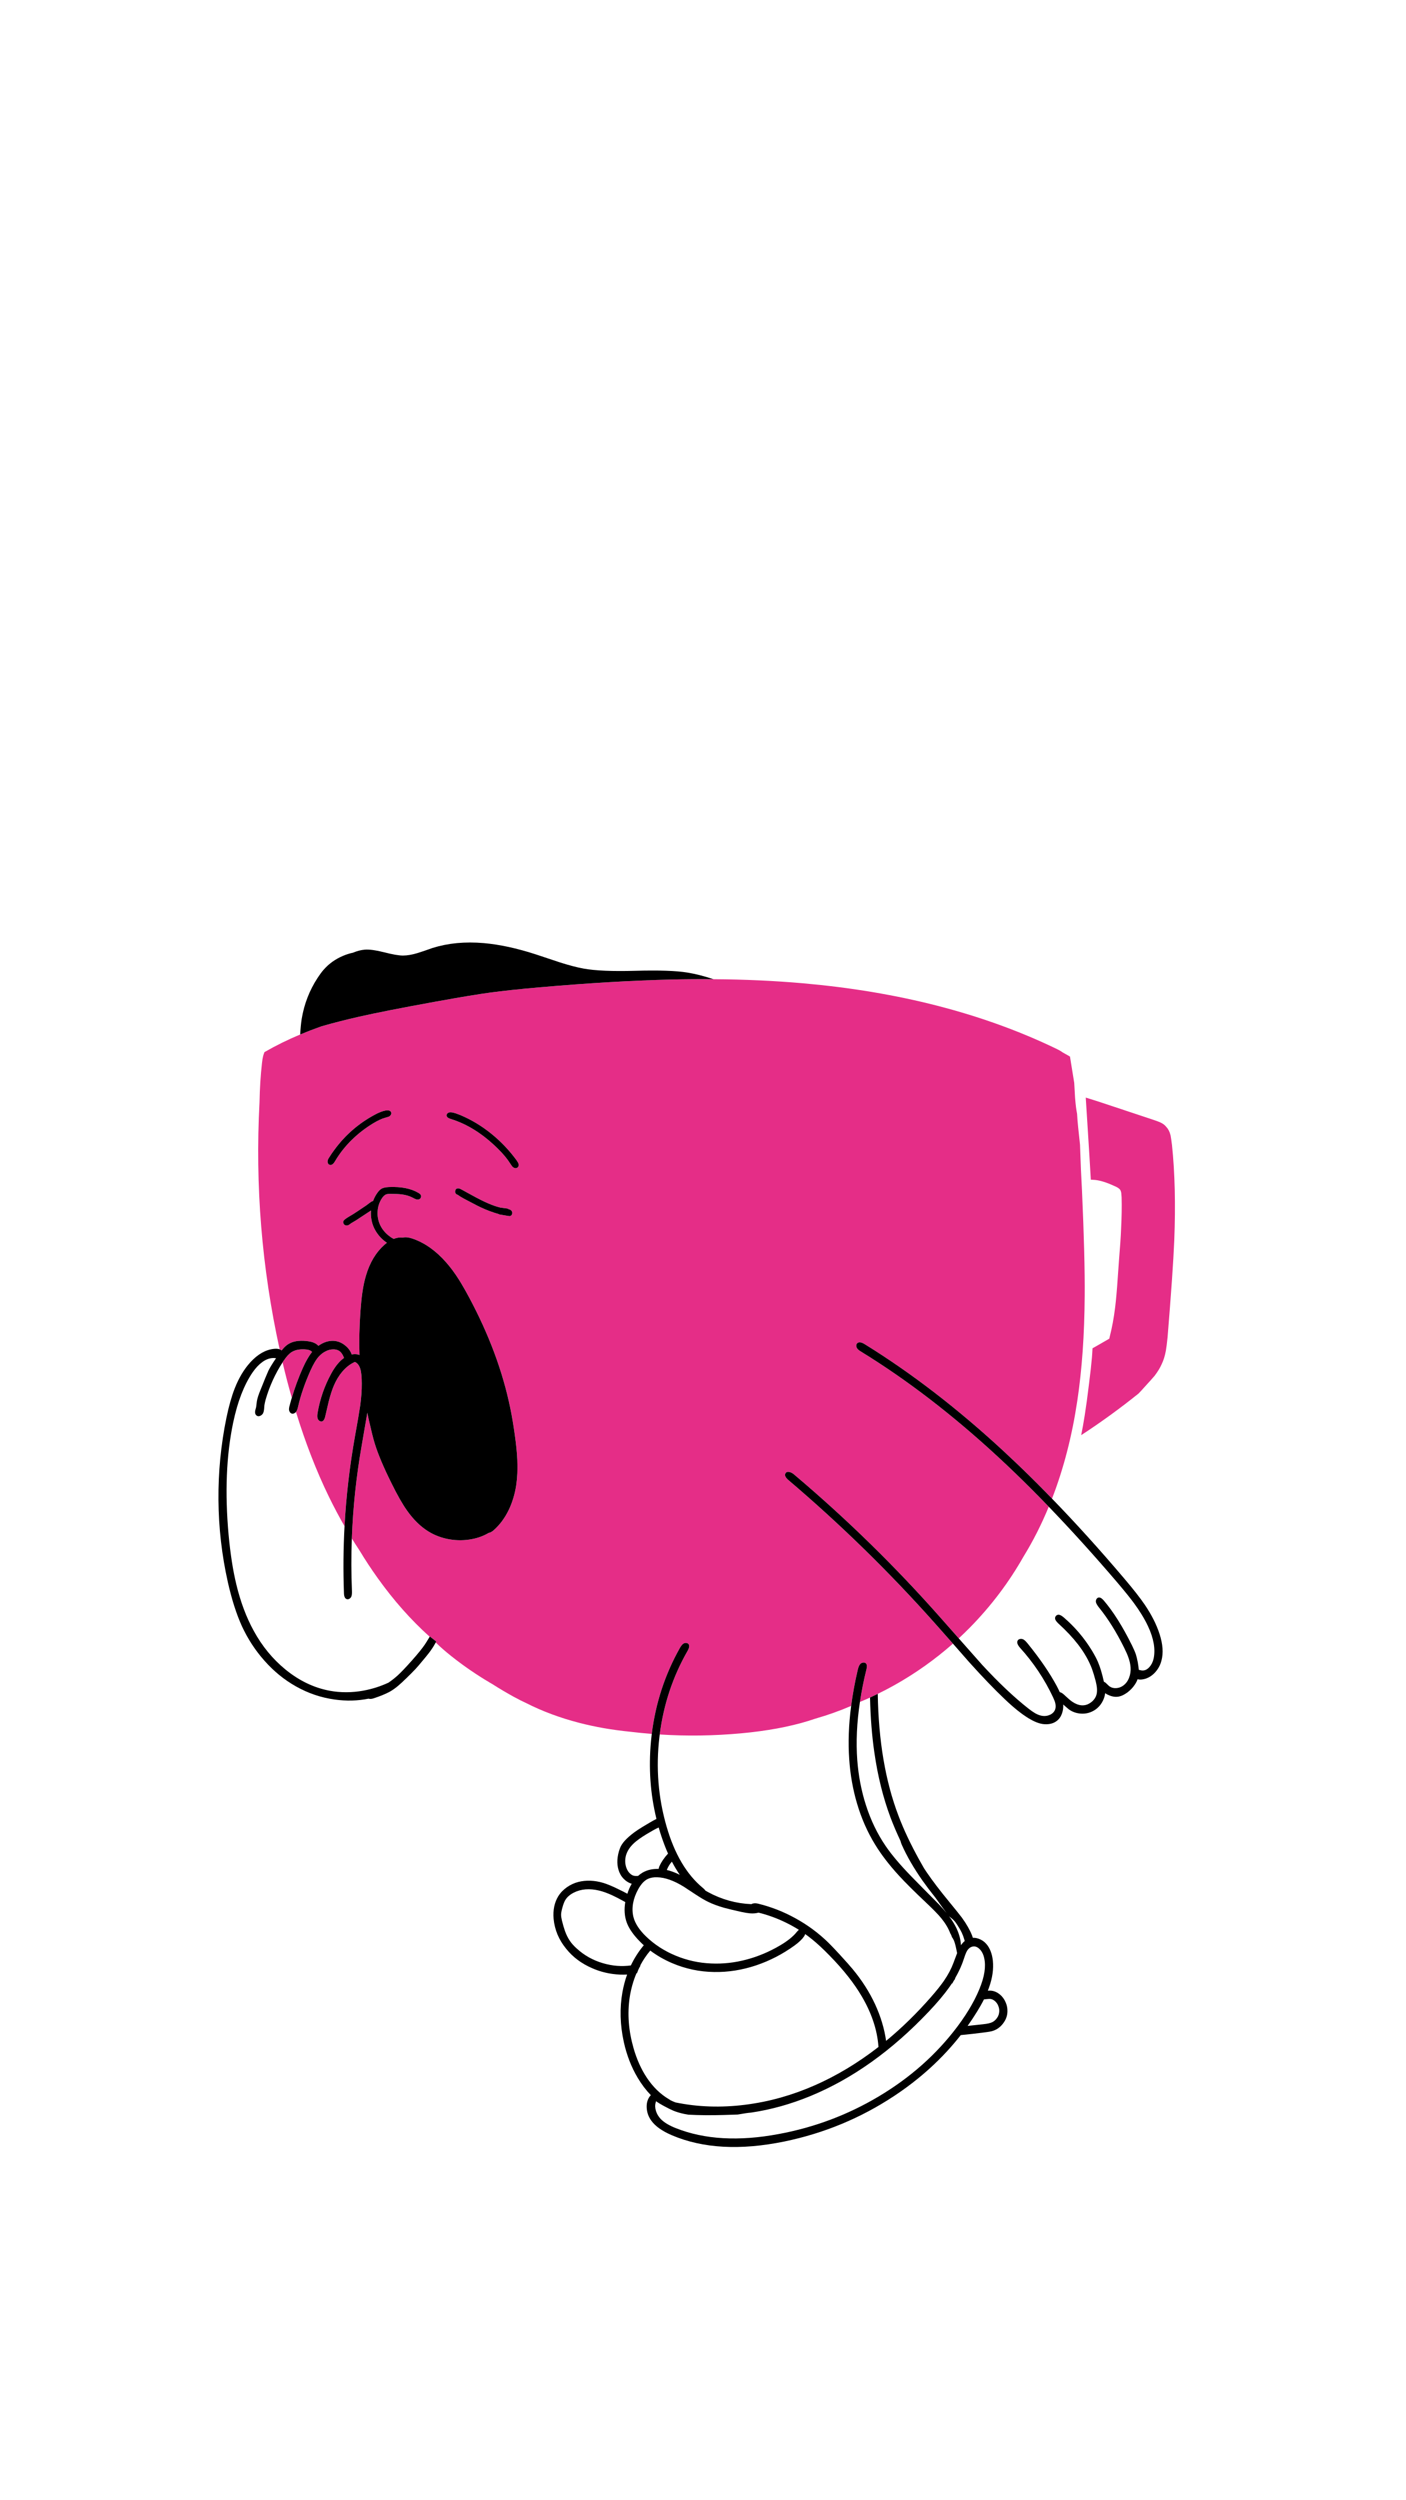 
<svg xmlns="http://www.w3.org/2000/svg" version="1.1" xmlns:xlink="http://www.w3.org/1999/xlink" preserveAspectRatio="none" x="0px" y="0px" width="1080px" height="1920px" viewBox="0 0 1080 1920">
<defs>
<g id="Layer0_0_FILL">
<path fill="#E52D87" stroke="none" d="
M 900.25 879.35
Q 899.65 874.45 899.15 871.85 898.15 867.75 895.8 865.3 894.2 863.2 891 861.8 889.2 861 885.25 859.7
L 844.9 846.3
Q 837.9 844.05 834 842.85
L 836.75 886.45
Q 837.5 898.35 837.9 905.9 840.4 906 841.2 906.1 847.45 906.8 855.7 910.65 859.2 912 860.4 913.6 861.1 914.7 861.3 916.25 861.4 917.35 861.55 919.45 861.85 930.05 861.15 943.75 860.85 951.95 859.5 968.2
L 858.6 980.95
Q 857.6 995.9 856.6 1003.75 855.05 1016.35 852.45 1026.35 852.3 1027.2 852.1 1027.95 852.1 1028 852 1028.05 849.05 1029.8 845.35 1031.9 842.15 1033.75 839.2 1035.4 839.05 1038.8 838.75 1042.4 838.1 1050.2 836.45 1063.15 834.7 1077.5 833.25 1086.65 831.95 1094.9 830.5 1102.1 853.35 1087.2 874.65 1070.05 877.45 1067.1 880.05 1064.15 884.45 1059.4 886.9 1056.5 890.45 1051.85 892.35 1047.55 894.45 1043.2 895.55 1037.25 896.15 1033.9 896.85 1026.95 900.95 977.15 902 952.45 903.6 911.35 900.25 879.35
M 235.4 1036.3
Q 228.4 1035.6 224.1 1038.25 221.1 1040.1 217.9 1044.9 217.45 1045.55 217.05 1046.2 220.35 1060.2 224.15 1073.45 227.65 1061.65 232.6 1050.55 236.15 1042.65 239.7 1038.2 239.65 1038.1 239.6 1038.05 238.45 1036.7 235.4 1036.3
M 260.05 1037.1
Q 258.4 1036.2 256.15 1036.2 253.05 1036.15 250.05 1037.75 247.25 1039.15 244.95 1041.65 241.8 1045.05 238.4 1052.65 231.85 1067.4 228.95 1080.25 228.35 1082.9 227.55 1084 227.45 1084.15 227.35 1084.3 238.3 1120 252.85 1149.8 258.5 1161.3 264.65 1172.05 266.55 1137.3 272.7 1102.85 274.2 1094.5 275.15 1088.95 276.35 1081.95 276.7 1079.4 277.95 1070.2 277.9 1062.45 277.9 1059 277.6 1055.8 277.35 1053 276.7 1050.95 276 1048.8 274.8 1047.45 273.85 1046.4 272.6 1045.85 267.2 1048.25 262.85 1053.4 259.05 1057.9 256.4 1064.1 254.35 1069 252.55 1076 251.55 1080 249.7 1088.15 249 1090.8 247.7 1091.4 246.7 1091.85 245.6 1091.25 244.55 1090.65 244.1 1089.55 243.45 1088.05 243.95 1085.1 246.7 1068.9 254.5 1054.7 259 1046.5 264.25 1042.8 262.75 1038.55 260.05 1037.1
M 275.55 780.8
Q 260.45 784.25 247 788.1 238.5 791.1 230.6 794.4 215.95 800.55 203.15 807.95 202.55 809.35 202.1 811.05 201.6 813 201.25 816.25 199.65 830.3 199.35 846.4 194.2 942.4 214.8 1036.15 215.65 1036.5 216.35 1037.05 216.85 1036.45 217.25 1035.95 219.3 1033.5 221.5 1032.15 226.75 1028.9 235.35 1029.8 239.9 1030.25 242.4 1031.75 243.65 1032.5 244.55 1033.5 245.9 1032.55 247.3 1031.8 251.15 1029.75 255 1029.65 260.35 1029.5 264.85 1033 268.7 1035.95 270.15 1040.15 270.7 1040 271.25 1039.95 273.9 1039.6 276.15 1040.55 275.6 1024.95 276.9 1006.7 277.5 998.5 278.3 992.95 279.35 985.45 281.15 979.45 285.6 964.55 295.2 956 296.2 955.1 297.2 954.35 297 954.2 296.85 954.1 292.4 951.1 289.35 946.5 286.3 941.95 285.35 936.65 284.7 933.15 285 929.55
L 273.2 937.3
Q 272.05 938 269.65 939.4 268.05 940.7 267.25 940.95 265.65 941.45 264.45 940.4 263.9 939.9 263.7 939.15 263.5 938.35 263.8 937.7 264.1 937.05 265.2 936.15 266.35 935.25 271.7 932.1 272.2 931.8 275.35 929.7
L 278.25 927.75
Q 281.95 925.35 283.65 923.95 285.1 922.8 285.7 922.55 286.15 922.35 286.6 922.25 287.75 919 289.75 916.2 291.45 913.7 293.3 912.7 295.1 911.75 298.9 911.55 312.85 911 321.4 916.05 322.7 916.8 323.2 917.65 323.6 918.45 323.35 919.35 323.1 920.25 322.35 920.75 321.2 921.45 319.55 920.95 318.9 920.75 316.95 919.7 313.45 917.85 308.6 917.2 305.45 916.8 299.7 916.8 297.9 916.8 297.05 917.05 294.85 917.7 293.2 920.45 290.4 924.75 290.05 930.2 289.7 935.6 291.85 940.4 294 945.1 298.15 948.55 300.15 950.2 302.35 951.4 306 949.95 309.35 950.4 312.35 949.6 317.1 951.25 331.05 956.1 342.8 969.55 347.65 975.05 352.3 982.35 355.9 988.05 360.25 996.15 383.25 1039.05 391.9 1081.1 393.8 1090.15 395.35 1101.4 397 1112.8 397.35 1121 397.85 1131.65 396.5 1140.6 394.9 1150.85 390.8 1159.45 386.25 1168.85 379.2 1175.1 376.95 1177 375.35 1177.15 369.75 1180.5 362.8 1181.85 354.15 1183.6 345.4 1182.1 336.5 1180.6 329.1 1176.05 320.1 1170.5 312.6 1159.9 307.35 1152.45 300.9 1139.35 291.6 1120.75 287.75 1108.15 286 1102.3 283.3 1090.3 282.65 1087.45 282.15 1084.85 281.15 1090.8 277.7 1110.75 271.55 1146 270.25 1181.4 273.1 1186.05 276.1 1190.55 282.7 1201.5 290.2 1211.95 308.45 1237.5 330.05 1256.9 330.1 1256.8 330.2 1256.7
L 335.1 1260.55
Q 334.9 1260.9 334.7 1261.3 339.7 1266.25 346.75 1271.85 360.6 1282.85 376.2 1292.1 377.25 1292.75 378.35 1293.35 386.4 1298.5 394.8 1303.1 400.15 1306 403.9 1307.7 422.8 1317.3 444.9 1323 463.4 1327.8 484.1 1329.85 492.4 1330.85 500.65 1331.5 505.05 1296.05 522.25 1265.5 523.6 1263.1 524.95 1262.2 525.9 1261.6 527 1261.65 528.15 1261.7 528.85 1262.5 530.2 1264.1 528.2 1267.65 511.2 1297.25 506.75 1331.95 538 1333.95 569.4 1331.05 598.7 1328.35 620.75 1321.6 623.25 1320.8 625.95 1319.9 640.65 1315.7 653.8 1310 655.55 1296.55 658.9 1282.2 659.7 1278.95 660.85 1277.8 661.7 1276.9 663 1276.75 664.3 1276.55 665.15 1277.4 666.4 1278.65 665.55 1281.85 662.35 1294.75 660.55 1306.95 664.45 1305.35 668.3 1303.6 671.3 1302.2 674.25 1300.75 680.65 1297.65 686.9 1294.15 711.1 1280.6 732 1262.2 723.75 1252.85 718.55 1247 666 1187.9 605.65 1136.6 602.05 1133.55 603.4 1131.35 604.3 1129.9 606.45 1130.4 608.15 1130.8 609.9 1132.25 670.1 1183.05 722.25 1242.05 727.9 1248.4 736.45 1258.15 740.85 1254.05 745.1 1249.75 769.4 1225 786.25 1195.25 797.15 1177.55 805.6 1157.05 792.6 1143.55 779.9 1131.3 776.6 1128.15 773.35 1125.05 769.9 1121.8 766.45 1118.6 714.35 1070.45 661.5 1038 659.2 1036.65 658.4 1035.45 657.8 1034.55 657.75 1033.5 657.7 1032.4 658.35 1031.65 660.15 1029.7 664.25 1032.25 718 1065.45 770.7 1114.2 772.35 1115.75 774.05 1117.35 779.8 1122.7 785.65 1128.35 796.75 1139.1 808.1 1150.85 821.45 1116.3 827.5 1075.8 832.9 1039.95 833.2 995.1 833.45 966.25 831.1 913.95 830.65 904.85 830.3 898 830 888.95 829.6 879.05
L 828.2 865.95
Q 827.55 859.75 827.35 855.4 826.75 852.05 826.5 850.05 826.2 847.7 825.8 843
L 825.15 831.55 821.9 811.4
Q 821.5 811.15 821.1 810.9 818.3 809.25 816.4 808.25 814.25 806.7 810.95 805.15 726.8 764.7 616.4 755.05 584 752.2 548.1 751.95 532.2 751.8 515.6 752.2 471.05 753.25 414.75 758.15 391.3 760.2 376.7 762.2 363.75 763.9 335 769.1 295.55 776.25 275.55 780.8
M 347.7 854.35
Q 349.9 854.8 353.6 856.3 366.4 861.7 377.55 870.75 388.45 879.6 396.85 891.1 398.05 892.8 398.3 893.8 398.7 895.75 397.45 896.6 396.75 897.15 395.8 897.05 394.9 896.95 394.15 896.35 393.3 895.7 391.95 893.55 388.65 888.2 382.45 882.1 365.3 865.15 346.45 859.35 343 858.35 343.05 856.45 343.05 855.75 343.55 855.15 344.05 854.6 344.8 854.35 345.85 853.95 347.7 854.35
M 383.4 932.4
Q 376.2 930.4 369.3 927.15 366.65 925.9 362.7 923.8
L 356.6 920.6
Q 353.25 918.8 351.7 917.55 351.35 917.5 351 917.3 349.9 916.75 349.65 915.55 349.55 915.15 349.65 914.75 349.7 914.55 349.75 914.35 349.8 913.9 350 913.55 350.7 912.4 352.3 912.6 353.3 912.75 354.75 913.6
L 361.95 917.55
Q 370.3 922.15 375.2 924.2 380.3 926.4 385 927.5 385 927.45 385.05 927.35 385.4 927.45 385.9 927.55 387.65 927.85 389.5 928.05 390.05 928.15 390.6 928.3 390.5 928.4 390.45 928.5 391.85 928.8 392.45 929.35 393.6 930.25 393.45 931.75 393.3 933.3 391.85 933.8 391.75 933.85 391.6 933.9 390.2 933.75 388.35 933.4
L 384.6 932.75
Q 383.95 932.6 383.4 932.6 383.4 932.5 383.4 932.4
M 252.95 888.7
Q 254.75 885.8 256.85 883 269.25 866.05 287.75 856.1 292.55 853.45 296.35 852.75 297.7 852.55 298.8 852.8 300.05 853.15 300.45 854.2 300.75 855 300.35 855.85 299.95 856.7 299.2 857.2 298.5 857.65 295.85 858.35 292.05 859.35 286.6 862.65 277.55 868.15 270.25 875.3 262.65 882.75 257.5 891.45 256.6 893.05 255.7 893.85 254.25 895.05 252.9 894.35 252.2 894.05 251.9 893.2 251.55 892.5 251.65 891.6 251.8 890.4 252.95 888.7 Z"/>

<path fill="#000000" stroke="none" d="
M 524.95 1262.2
Q 523.6 1263.1 522.25 1265.5 505.05 1296.05 500.65 1331.5 500.3 1334.25 500.05 1337.05 497.15 1367.85 504.25 1396.8 502.1 1397.85 499.1 1399.6 492.8 1403.3 489.8 1405.3 484.8 1408.65 481.35 1412.05 478.35 1414.95 476.85 1417.85 476.1 1419.4 475.4 1421.7 472.85 1430.7 475.75 1437.75 477.4 1441.65 480.65 1444.2 482.85 1445.9 485.25 1446.6 483.25 1449.95 481.9 1454.25 478.55 1452.45 475.1 1450.8 468.35 1447.45 463.5 1445.95 453.25 1442.9 444.2 1445.2 439.4 1446.45 435.4 1449.3 431.2 1452.25 428.75 1456.3 424.4 1463.45 425.25 1473.55 426.45 1486.15 434.85 1496.45 442.55 1506.1 454.8 1511.4 462.4 1514.75 470.65 1515.85 476.25 1516.6 481.7 1516.3 479.45 1522.6 478.15 1529.6 474.8 1548.3 479.2 1568.25 482.55 1583.3 489.75 1595.45 494.25 1603.05 499.95 1608.95 499.45 1609.4 499 1610 496.3 1613.9 496.8 1619.25 497.25 1624.3 500.25 1628.45 504.9 1634.95 516.2 1639.75 551.85 1654.9 602.55 1644.5 648.4 1635 686.9 1609.5 717.1 1589.5 738 1562.8 746.55 1562 757.65 1560.55 760.65 1560.15 762.05 1559.75 767.05 1558.35 770.4 1554 773.8 1549.65 773.85 1544.5 773.95 1540.95 772.45 1537.6 771 1534.1 768.1 1531.65 765.1 1529.15 761.5 1528.7 760.45 1528.6 758.8 1528.7 759.35 1527.3 759.8 1526 763.6 1515.25 762.65 1505.7 761.75 1497.45 757.55 1492.7 755.15 1490 751.75 1488.8 749.45 1487.95 747.3 1488.1 747.05 1487.25 746.7 1486.35 744.15 1479.9 738.9 1472.65 736.7 1469.7 728.95 1460.25 718.8 1447.95 711.95 1437.95 710.85 1436.35 709.85 1434.8 707.85 1431.35 706.25 1428.45 696.1 1410.15 690.15 1394.35 675.05 1354.7 674.25 1300.75 671.3 1302.2 668.3 1303.6 668.8 1326.4 671.65 1345.95 675.55 1373.05 684.05 1395.75 687.3 1404.35 691.75 1413.8 691.95 1414.9 692.65 1416.55 698.5 1429.75 708.6 1444.15 712.75 1450 718.7 1457.5 724.15 1465.15 727.05 1469 727.163 1469.15 727.3 1469.3 724.687 1466.132 721.35 1462.55 707.05 1448.15 700 1440.9 687.4 1427.95 680.4 1417.75 670.75 1403.65 665.15 1386.2 659.9 1369.85 658.5 1351.65 656.95 1330.7 660.55 1306.95 662.35 1294.75 665.55 1281.85 666.4 1278.65 665.15 1277.4 664.3 1276.55 663 1276.75 661.7 1276.9 660.85 1277.8 659.7 1278.95 658.9 1282.2 655.55 1296.55 653.8 1310 650.95 1331.6 652.3 1350.8 653.5 1368.65 658.3 1384.9 663.35 1402.05 672.15 1416.4 679.2 1427.95 690.35 1440.15 698.05 1448.55 711.65 1461.35 719.65 1468.9 723.1 1473.15 727.8 1478.95 729.95 1484.7 730.15 1484.95 730.3 1485.25 730.8 1486.15 731.2 1487.5 732 1488.55 732.65 1489.95 733.55 1491.95 734.45 1496.25
L 735.2 1499.85
Q 734.1 1502.65 732.3 1507.55 729.8 1514.25 724.95 1521.3 721.35 1526.45 715.15 1533.55 698.7 1552.35 680.65 1567.25 678.65 1553.15 672.2 1539.15 665.6 1524.9 654.8 1511.95 652 1508.55 644.75 1500.65 639.6 1495.05 636.2 1491.7 625.05 1480.85 611.3 1473.25 597.55 1465.6 582.45 1461.9 580.3 1461.35 578.6 1461.7 577.75 1461.85 577.2 1462.25 559.4 1461.5 543.7 1452.9 542.95 1452.5 541.8 1451.8 541.65 1451.55 541.5 1451.35 541 1450.7 539.85 1449.75 521.25 1434.35 512.1 1402.9 502.3 1369.3 506.55 1333.65 506.65 1332.8 506.75 1331.95 511.2 1297.25 528.2 1267.65 530.2 1264.1 528.85 1262.5 528.15 1261.7 527 1261.65 525.9 1261.6 524.95 1262.2
M 481.15 1434.35
Q 479.55 1429.8 480.8 1424.95 482.25 1419.7 487.15 1415.25 490.15 1412.45 496.7 1408.45 502.3 1405.05 505.95 1403.35 507.1 1407.45 508.5 1411.5 510.65 1417.8 513.15 1423.45
L 513.1 1423.45
Q 508.7 1428.25 506.5 1433.15 506.05 1434.25 505.9 1435.2 498.8 1434.95 493.45 1438.1 491.7 1439.15 490.15 1440.55 488.8 1440.65 488.1 1440.6 485.75 1440.55 483.8 1438.6 482.05 1436.9 481.15 1434.35
M 433.95 1482.8
Q 432.85 1479.7 431.65 1474.85 431 1472.15 431 1470.35 431 1468.55 431.9 1465.25 432.95 1461.3 434.1 1459.3 436.2 1455.7 440.65 1453.45 449.15 1449.1 460.35 1451.85 464.8 1452.95 469.85 1455.25 473.4 1456.85 478.85 1459.85 479.65 1460.3 480.3 1460.65 478.85 1469.15 481.4 1476.3 483.55 1482.2 489.5 1488.8 491.9 1491.45 494.55 1493.85 494.25 1494.15 493.95 1494.5 488.4 1501.3 484.6 1509.3 474.05 1510.75 463.35 1507.65 451.6 1504.25 442.9 1496.2 439.6 1493.25 437.55 1490.15 435.5 1487.05 433.95 1482.8
M 576.05 1469.3
Q 579.75 1469.6 582.65 1468.75 593.55 1471.45 603.75 1476.45 608.85 1478.95 613.65 1481.95 612.8 1482.65 611.95 1483.7 607.7 1488.95 599.1 1494 586.85 1501.2 573.6 1504.75 559.75 1508.45 546.2 1507.8 532.15 1507.2 519.25 1501.9 505.95 1496.45 496.15 1486.95 488.65 1479.65 486.7 1472.6 485.25 1467.4 486.3 1461.5 487.3 1456.1 490.2 1450.85 493.45 1444.95 497.45 1442.95 500.55 1441.45 504.8 1441.6 513.85 1441.8 525.25 1448.85 525.9 1449.25 534.45 1454.9 540 1458.55 543.9 1460.45 549.2 1463.05 556.3 1465.05 560.45 1466.2 569.2 1468.15 573.65 1469.1 576.05 1469.3
M 512.5 1435.25
Q 513.9 1432.05 516.1 1429.6 518.95 1435.05 522.2 1439.75 521 1439.15 520 1438.7 516.05 1436.9 512.2 1436 512.35 1435.65 512.5 1435.25
M 488.9 1515.3
Q 489.15 1515.25 489.35 1515.2 490.35 1512.15 491.95 1509.55 491.85 1509.45 491.75 1509.4 495.05 1503.15 499.5 1497.9 507.1 1503.6 516.3 1507.55 531.7 1514.1 548.5 1514.35 564.7 1514.65 580.95 1509.2 596.5 1503.95 610.25 1494.05 615.45 1490.25 617.55 1487.1 618.2 1486.2 618.5 1485.2 621.2 1487.15 623.85 1489.3 629.75 1494.05 637.1 1501.6 653.2 1518 662.1 1533.3 673.3 1552.45 674.75 1571.35 674.75 1571.65 674.8 1571.9 674.6 1572.05 674.35 1572.25 651.2 1590.15 626.35 1601.15 599.95 1612.85 572.35 1616.3 544.6 1619.8 518.85 1614.5 516.9 1613.75 515.1 1612.85 514.6 1612.45 513.85 1612.05 503.9 1606.2 496.7 1595.3 490.35 1585.65 486.7 1573 480.85 1552.7 483.7 1533.75 485.2 1524.05 488.9 1515.3
M 730.55 1472.8
Q 731.8 1473.8 732.45 1474.45 733.8 1475.75 735.35 1478.2 735.55 1478.55 735.75 1478.85 739.3 1484.2 740.65 1489.2 740.85 1489.95 741.05 1490.55 739.45 1491.85 738.15 1493.8 738 1491.6 737.65 1489.6 736.3 1482.45 731.5 1475.05 730.4 1473.35 729 1471.55 729.55 1472 730.55 1472.8
M 752.2 1496.5
Q 754.3 1498.4 755.35 1501.4 758.5 1510.45 753.65 1524 748.2 1539.05 735.75 1555.8 711.55 1588.15 674.9 1609.95 639.4 1631.1 598.3 1638.75 552.25 1647.4 519.15 1634.25 511.25 1631.15 507.4 1627.1 504.95 1624.45 503.9 1621.15 502.75 1617.6 503.7 1614.4 503.85 1613.95 503.95 1613.55 505.9 1615.05 509.6 1617.05 514.35 1619.65 517.35 1620.9 520.9 1622.35 525.65 1623.35 527.1 1623.65 528.75 1623.9 541.05 1624.6 555.95 1624.15 560.55 1624.05 566.7 1623.8 568.65 1623.5 572.45 1622.85 575 1622.45 577.1 1622.3 600.05 1618.85 622.4 1609.65 670.9 1589.7 713.45 1544.75 723.4 1534.25 729.4 1525.75 730.55 1524.1 731.6 1522.5 731.4 1523 731.2 1523.45 731.35 1523.35 731.45 1523.25 731.65 1522.85 731.9 1522.4 732.65 1520.85 733.5 1519.85 733.65 1519.35 733.8 1518.85 738.15 1511.3 740.5 1503.9 741.75 1499.95 742.8 1498.15 744.6 1495.25 747.2 1494.8 749.85 1494.3 752.2 1496.5
M 767.1 1541.15
Q 767.85 1543.4 767.45 1545.7 767.1 1548 765.65 1549.9 764.25 1551.85 762.15 1552.9 760.05 1553.95 755.25 1554.45
L 743.25 1555.75
Q 747.05 1550.4 750.5 1544.8 753.55 1539.9 755.8 1535.4 756.4 1535.35 757.15 1535.25
L 759.2 1535.05
Q 760.35 1534.95 761.2 1535.1 763.1 1535.5 764.8 1537.2 766.4 1538.85 767.1 1541.15
M 603.4 1131.35
Q 602.05 1133.55 605.65 1136.6 666 1187.9 718.55 1247 723.75 1252.85 732 1262.2 737.55 1268.5 744.5 1276.45 759.7 1293.35 771.65 1304.7 782.05 1314.65 790.25 1319.6 796.1 1323.15 800.85 1323.9 803.85 1324.35 806.65 1323.8 809.65 1323.2 811.8 1321.5 814.55 1319.35 815.8 1315.7 816.9 1312.45 816.7 1308.9 817.35 1309.5 818.3 1310.35 820 1311.85 820.95 1312.6 824.9 1315.5 830 1315.9 835.15 1316.3 839.5 1314 843.85 1311.75 846.5 1307.3 848.5 1303.9 848.9 1300.25 850.55 1301.35 852.4 1302.05 856.25 1303.55 859.8 1302.75 862.65 1302.1 865.95 1299.7 869.4 1297.1 871.65 1293.75 873.05 1291.65 873.85 1289.5 875.7 1290.1 878.45 1289.5 883.4 1288.45 887.2 1284.35 890.8 1280.45 892.15 1275.25 894.5 1266.5 890.7 1254.8 887.2 1243.9 879.3 1232.25 874 1224.45 863.5 1212.1 835.3 1178.85 808.1 1150.85 796.75 1139.1 785.65 1128.35 779.8 1122.7 774.05 1117.35 772.35 1115.75 770.7 1114.2 718 1065.45 664.25 1032.25 660.15 1029.7 658.35 1031.65 657.7 1032.4 657.75 1033.5 657.8 1034.55 658.4 1035.45 659.2 1036.65 661.5 1038 714.35 1070.45 766.45 1118.6 769.9 1121.8 773.35 1125.05 776.6 1128.15 779.9 1131.3 792.6 1143.55 805.6 1157.05 831.15 1183.55 858 1214.95 866.55 1225 871.05 1231.1 877.85 1240.35 881.8 1248.75 888.4 1262.8 886.15 1273.6 885.3 1277.55 882.85 1280.25 880.05 1283.3 876.7 1282.75 875.4 1282.45 874.8 1282.3
L 874.75 1282.3
Q 874.55 1279.75 873.95 1276.4 873.15 1272.5 872.55 1270.6 871.7 1267.95 869.55 1263.6 858.85 1241.9 847.75 1228.95 845.45 1226.35 843.7 1226.8 842.65 1227.1 842.1 1228.25 841.6 1229.3 841.85 1230.45 842.15 1231.85 844.1 1234.35 854.5 1247.15 863.5 1265.35 865.65 1269.65 866.7 1272.65 868.2 1276.8 868.45 1280.4 868.75 1284.6 867.3 1288.3 865.8 1292.3 862.65 1294.5 860.3 1296.15 857.45 1296.35 854.45 1296.55 852.25 1295 851.65 1294.55 850.6 1293.5 849.5 1292.4 848.9 1291.95 848.45 1291.65 847.95 1291.45 845.85 1282 843.35 1276.2 841.9 1272.8 838.95 1267.85 829.95 1253 816.85 1241.85 814.2 1239.6 812.45 1240.05 811.65 1240.25 811.1 1240.9 810.55 1241.5 810.45 1242.3 810.3 1243.45 811.15 1244.65 811.65 1245.45 812.9 1246.65 822 1254.95 827.95 1262.65 835.2 1272 838.8 1281.6 840.25 1285.6 841.6 1290.85 842.35 1293.9 842.55 1295.8 842.85 1298.55 842.4 1300.75 841.55 1304.6 838.15 1307.2 834.8 1309.8 830.85 1309.55 827.35 1309.3 823.65 1306.8 821.45 1305.3 817.5 1301.55 815.55 1299.7 814.05 1299.45 813.1 1297.35 811.9 1295.05 803.7 1279.7 789.15 1261.8 787.2 1259.45 785.85 1258.85 784.75 1258.4 783.6 1258.6 782.4 1258.8 781.8 1259.7 780.4 1261.8 783.6 1265.45 799.05 1282.5 808.9 1303.4 810.2 1306.15 810.6 1307.95 811.2 1310.55 810.55 1312.55 809.65 1315.35 806.6 1316.8 803.7 1318.15 800.55 1317.65 797.8 1317.2 794.9 1315.5 792.85 1314.3 789.85 1311.95 773.45 1299.05 754.55 1278.6 744.3 1266.95 736.45 1258.15 727.9 1248.4 722.25 1242.05 670.1 1183.05 609.9 1132.25 608.15 1130.8 606.45 1130.4 604.3 1129.9 603.4 1131.35
M 352.3 982.35
Q 347.65 975.05 342.8 969.55 331.05 956.1 317.1 951.25 312.35 949.6 309.35 950.4 306 949.95 302.35 951.4 300.15 950.2 298.15 948.55 294 945.1 291.85 940.4 289.7 935.6 290.05 930.2 290.4 924.75 293.2 920.45 294.85 917.7 297.05 917.05 297.9 916.8 299.7 916.8 305.45 916.8 308.6 917.2 313.45 917.85 316.95 919.7 318.9 920.75 319.55 920.95 321.2 921.45 322.35 920.75 323.1 920.25 323.35 919.35 323.6 918.45 323.2 917.65 322.7 916.8 321.4 916.05 312.85 911 298.9 911.55 295.1 911.75 293.3 912.7 291.45 913.7 289.75 916.2 287.75 919 286.6 922.25 286.15 922.35 285.7 922.55 285.1 922.8 283.65 923.95 281.95 925.35 278.25 927.75
L 275.35 929.7
Q 272.2 931.8 271.7 932.1 266.35 935.25 265.2 936.15 264.1 937.05 263.8 937.7 263.5 938.35 263.7 939.15 263.9 939.9 264.45 940.4 265.65 941.45 267.25 940.95 268.05 940.7 269.65 939.4 272.05 938 273.2 937.3
L 285 929.55
Q 284.7 933.15 285.35 936.65 286.3 941.95 289.35 946.5 292.4 951.1 296.85 954.1 297 954.2 297.2 954.35 296.2 955.1 295.2 956 285.6 964.55 281.15 979.45 279.35 985.45 278.3 992.95 277.5 998.5 276.9 1006.7 275.6 1024.95 276.15 1040.55 273.9 1039.6 271.25 1039.95 270.7 1040 270.15 1040.15 268.7 1035.95 264.85 1033 260.35 1029.5 255 1029.65 251.15 1029.75 247.3 1031.8 245.9 1032.55 244.55 1033.5 243.65 1032.5 242.4 1031.75 239.9 1030.25 235.35 1029.8 226.75 1028.9 221.5 1032.15 219.3 1033.5 217.25 1035.95 216.85 1036.45 216.35 1037.05 215.65 1036.5 214.8 1036.15 213.1 1035.55 210.6 1035.8 200.9 1036.7 192.2 1046.25 185.05 1054.15 180.35 1066.05 176.75 1075.2 173.95 1088.65 167.55 1119.8 167.8 1151.8 168.05 1183.85 175 1214.9 179.5 1234.9 185.85 1248.85 192.65 1263.5 203.05 1275.2 213.85 1287.45 227.3 1295 241.25 1302.9 257 1305.1 270.5 1307 283.1 1304.45 283.45 1304.55 283.8 1304.6 285.4 1304.85 287.85 1303.9 290 1303.2 293.35 1301.9 296.85 1300.5 299.2 1299.2 302.6 1297.35 306.25 1294.2 308.55 1292.25 312.6 1288.3 316.9 1284.1 318.95 1281.9 321.2 1279.5 324.05 1276 327.6 1271.8 329.4 1269.45 332.25 1265.75 334.05 1262.45 334.4 1261.85 334.7 1261.3 334.9 1260.9 335.1 1260.55
L 330.2 1256.7
Q 330.1 1256.8 330.05 1256.9 329.9 1257.15 329.75 1257.4 327.45 1261.25 326.25 1263 323.25 1267.4 316.7 1274.8 309.3 1283.15 305.15 1286.9 301.75 1289.9 298.4 1292.15 289.25 1296.4 279.3 1298.25 265.9 1300.7 253.2 1298.35 235.05 1294.95 219.2 1282 204.5 1269.95 194.9 1252.35 186.35 1236.8 181.5 1216.6 177.6 1200.35 175.6 1178.6 171.2 1130.2 179.1 1092.5 184.15 1068.35 194.05 1053.85 197.6 1048.75 201.5 1045.95 206.3 1042.45 211.2 1042.9 211.65 1042.95 212.05 1043 207.9 1049.05 206.15 1052.65 205.5 1054.05 203.85 1058.05
L 200.1 1067.35
Q 197.8 1072.85 197.3 1076.15 197.1 1077.6 196.75 1080.55 196.7 1080.7 196.3 1082.2 196 1083.2 195.95 1083.9 195.75 1086 197.05 1087 198.2 1087.95 199.8 1087.3 201.35 1086.65 202.1 1085.2 202.65 1084.05 202.85 1082.25 203 1080.2 203.1 1079.15 203.25 1077.95 204 1074.95 208.45 1059.5 217.05 1046.2 217.45 1045.55 217.9 1044.9 221.1 1040.1 224.1 1038.25 228.4 1035.6 235.4 1036.3 238.45 1036.7 239.6 1038.05 239.65 1038.1 239.7 1038.2 236.15 1042.65 232.6 1050.55 227.65 1061.65 224.15 1073.45 223.85 1074.3 223.6 1075.2
L 222.55 1079.05
Q 221.9 1081.25 222 1082.65 222.1 1083.6 222.65 1084.4 223.2 1085.2 224.05 1085.5 225 1085.8 226 1085.3 226.75 1084.95 227.35 1084.3 227.45 1084.15 227.55 1084 228.35 1082.9 228.95 1080.25 231.85 1067.4 238.4 1052.65 241.8 1045.05 244.95 1041.65 247.25 1039.15 250.05 1037.75 253.05 1036.15 256.15 1036.2 258.4 1036.2 260.05 1037.1 262.75 1038.55 264.25 1042.8 259 1046.5 254.5 1054.7 246.7 1068.9 243.95 1085.1 243.45 1088.05 244.1 1089.55 244.55 1090.65 245.6 1091.25 246.7 1091.85 247.7 1091.4 249 1090.8 249.7 1088.15 251.55 1080 252.55 1076 254.35 1069 256.4 1064.1 259.05 1057.9 262.85 1053.4 267.2 1048.25 272.6 1045.85 273.85 1046.4 274.8 1047.45 276 1048.8 276.7 1050.95 277.35 1053 277.6 1055.8 277.9 1059 277.9 1062.45 277.95 1070.2 276.7 1079.4 276.35 1081.95 275.15 1088.95 274.2 1094.5 272.7 1102.85 266.55 1137.3 264.65 1172.05 263.25 1197.65 264.2 1223.4 264.3 1227.3 266.3 1228 267.3 1228.35 268.35 1227.75 269.35 1227.15 269.85 1226.1 270.45 1224.8 270.35 1221.85 269.5 1201.6 270.25 1181.4 271.55 1146 277.7 1110.75 281.15 1090.8 282.15 1084.85 282.65 1087.45 283.3 1090.3 286 1102.3 287.75 1108.15 291.6 1120.75 300.9 1139.35 307.35 1152.45 312.6 1159.9 320.1 1170.5 329.1 1176.05 336.5 1180.6 345.4 1182.1 354.15 1183.6 362.8 1181.85 369.75 1180.5 375.35 1177.15 376.95 1177 379.2 1175.1 386.25 1168.85 390.8 1159.45 394.9 1150.85 396.5 1140.6 397.85 1131.65 397.35 1121 397 1112.8 395.35 1101.4 393.8 1090.15 391.9 1081.1 383.25 1039.05 360.25 996.15 355.9 988.05 352.3 982.35
M 256.85 883
Q 254.75 885.8 252.95 888.7 251.8 890.4 251.65 891.6 251.55 892.5 251.9 893.2 252.2 894.05 252.9 894.35 254.25 895.05 255.7 893.85 256.6 893.05 257.5 891.45 262.65 882.75 270.25 875.3 277.55 868.15 286.6 862.65 292.05 859.35 295.85 858.35 298.5 857.65 299.2 857.2 299.95 856.7 300.35 855.85 300.75 855 300.45 854.2 300.05 853.15 298.8 852.8 297.7 852.55 296.35 852.75 292.55 853.45 287.75 856.1 269.25 866.05 256.85 883
M 369.3 927.15
Q 376.2 930.4 383.4 932.4 383.4 932.5 383.4 932.6 383.95 932.6 384.6 932.75
L 388.35 933.4
Q 390.2 933.75 391.6 933.9 391.75 933.85 391.85 933.8 393.3 933.3 393.45 931.75 393.6 930.25 392.45 929.35 391.85 928.8 390.45 928.5 390.5 928.4 390.6 928.3 390.05 928.15 389.5 928.05 387.65 927.85 385.9 927.55 385.4 927.45 385.05 927.35 385 927.45 385 927.5 380.3 926.4 375.2 924.2 370.3 922.15 361.95 917.55
L 354.75 913.6
Q 353.3 912.75 352.3 912.6 350.7 912.4 350 913.55 349.8 913.9 349.75 914.35 349.7 914.55 349.65 914.75 349.55 915.15 349.65 915.55 349.9 916.75 351 917.3 351.35 917.5 351.7 917.55 353.25 918.8 356.6 920.6
L 362.7 923.8
Q 366.65 925.9 369.3 927.15
M 353.6 856.3
Q 349.9 854.8 347.7 854.35 345.85 853.95 344.8 854.35 344.05 854.6 343.55 855.15 343.05 855.75 343.05 856.45 343 858.35 346.45 859.35 365.3 865.15 382.45 882.1 388.65 888.2 391.95 893.55 393.3 895.7 394.15 896.35 394.9 896.95 395.8 897.05 396.75 897.15 397.45 896.6 398.7 895.75 398.3 893.8 398.05 892.8 396.85 891.1 388.45 879.6 377.55 870.75 366.4 861.7 353.6 856.3
M 321 731.8
Q 314.45 733.8 309.5 733.8 304.9 733.8 294.9 731.25 285.5 728.85 280.25 729.25 275.95 729.6 271.15 731.6 267.3 732.4 263.55 734 254.6 737.75 248.5 744.8 246.4 747.2 244.05 750.8 234.6 765.2 231.75 782.4 230.9 788 230.6 794.4 238.5 791.1 247 788.1 260.45 784.25 275.55 780.8 295.55 776.25 335 769.1 363.75 763.9 376.7 762.2 391.3 760.2 414.75 758.15 471.05 753.25 515.6 752.2 532.2 751.8 548.1 751.95 537.2 748.35 528 746.85 515.2 744.75 488.1 745.5 461.7 746.25 448.3 743.8 440.35 742.35 429.65 738.9 417.45 734.8 411.3 732.8 389.8 725.85 371.75 724.25 350.05 722.35 332.15 728 324.75 730.65 321 731.8 Z"/>
</g>
</defs>

<g transform="matrix( 1, 0, 0, 1, 0,0) ">
<use xlink:href="#Layer0_0_FILL"/>
</g>
</svg>
